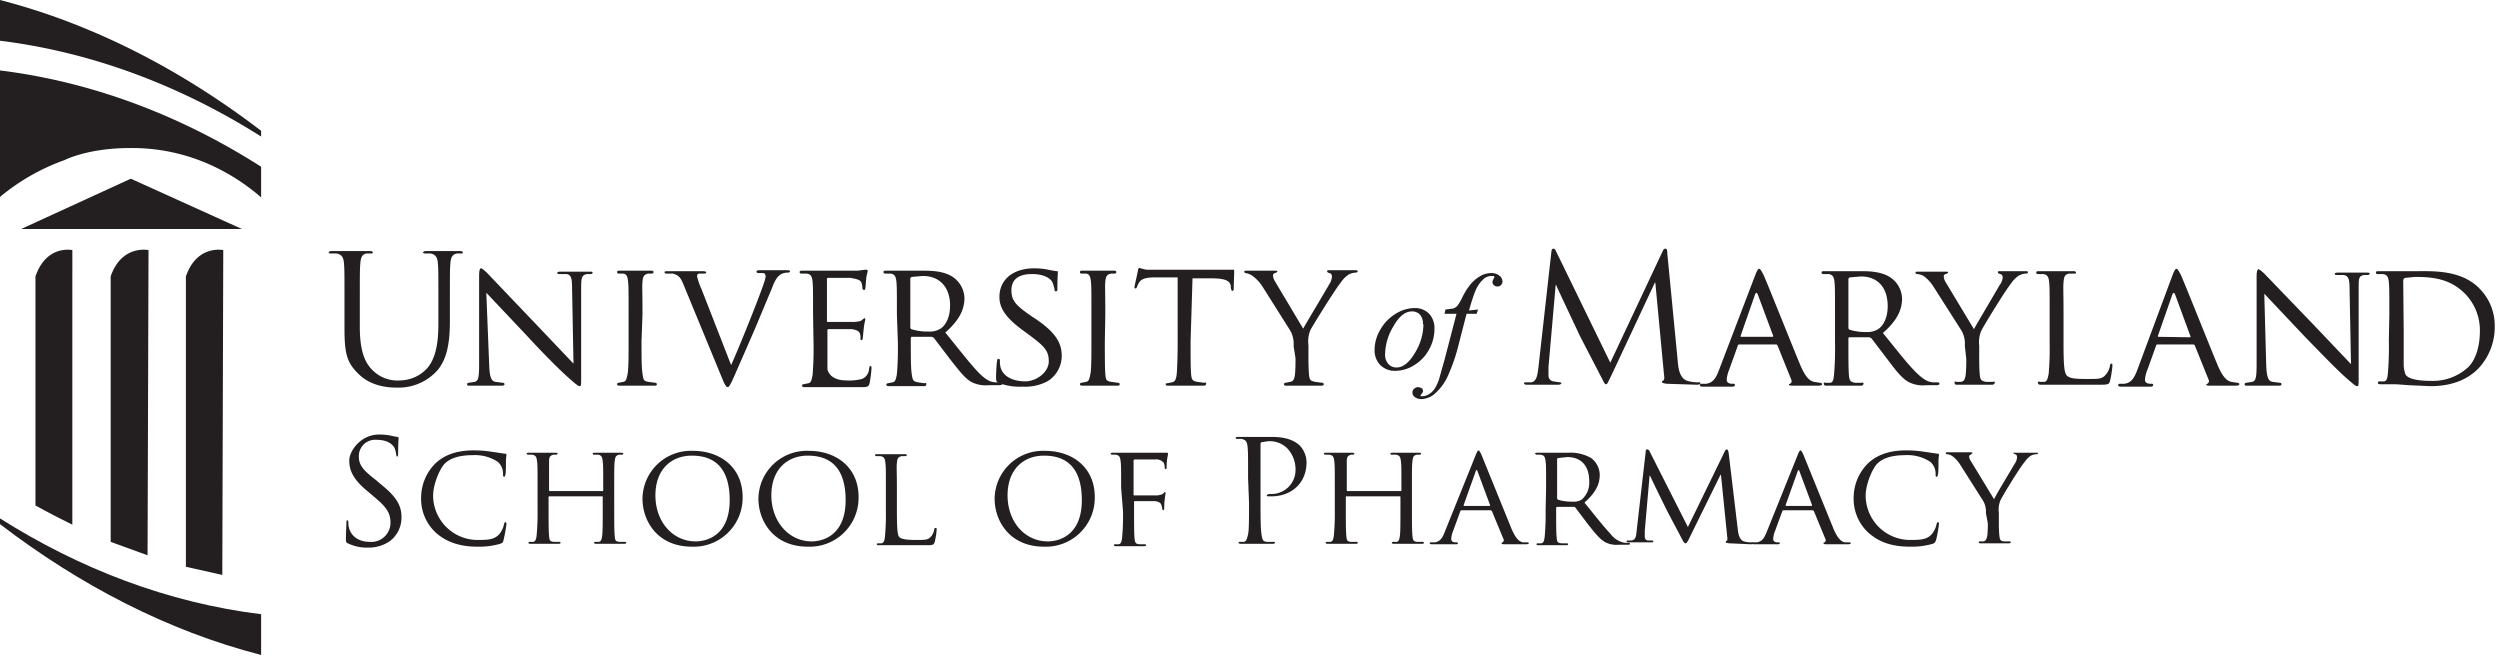 <?xml version="1.0"?>
<svg xmlns="http://www.w3.org/2000/svg" id="Layer_1" data-name="Layer 1" viewBox="0 0 521.8 136.9">
  <defs>
    <style>.cls-1{fill:#231f20}</style>
  </defs>
  <title>UM_School_Pharmacy_black</title>
  <path class="cls-1" d="M72.6 113.4c-.4-.2-.4-.3-.4-1.1s.1-2.7.1-3.2.1-.5.2-.5.2.1.2.3a5.3 5.3 0 0 0 .1 1.1c.5 2.2 2.4 3.1 4.4 3.1a4 4 0 0 0 4.3-4c0-2.1-.9-3.3-3.4-5.4l-1.3-1.1c-3.2-2.6-3.9-4.5-3.9-6.5s2.4-5.4 6.2-5.4a11.6 11.6 0 0 1 2.8.3l1 .2c.2 0 .3.1.3.2s-.1 1.1-.1 3.2c0 .5-.1.7-.2.7s-.2-.2-.2-.4a5.2 5.2 0 0 0-.4-1.5c-.2-.3-1-1.6-3.7-1.6a3.4 3.4 0 0 0-3.7 3.5c0 1.7.8 2.8 3.7 5l.8.7c3.5 2.8 4.4 4.6 4.4 7a6.2 6.2 0 0 1-2.5 5 7.9 7.9 0 0 1-4.5 1.3 9.1 9.1 0 0 1-4.2-.9zM91.1 111.3a9.6 9.6 0 0 1-3.2-7.6 10.1 10.1 0 0 1 3-7c1.6-1.5 4-2.7 8-2.7a26 26 0 0 1 3.8.3l2.7.4c.3 0 .3.1.3.3s-.1.5-.1 1.4 0 2.2-.1 2.6-.1.5-.3.5-.2-.2-.2-.5a3.3 3.3 0 0 0-1.1-2.6 8.6 8.6 0 0 0-5.2-1.4c-3.4 0-5 .9-5.9 1.8s-2.4 4.1-2.4 6.7a9.3 9.3 0 0 0 9.5 9.2c2 0 3.3-.1 4.3-1.2a4.7 4.7 0 0 0 1-2.1c.1-.3.1-.4.3-.4s.2.2.2.4a26.5 26.5 0 0 1-.6 3.3c-.1.5-.2.6-.7.8a15.6 15.6 0 0 1-4.8.6c-3.7 0-6.4-1-8.5-2.8zM128.2 106.3c0 2.5 0 4.5.1 5.5s.1 1.2 1 1.3h1.2a.2.2 0 0 1 .2.2c0 .1-.1.2-.4.2h-5.9c-.3 0-.4-.1-.4-.2a.2.2 0 0 1 .2-.2h.8c.5-.1.6-.6.7-1.4s.1-3 .1-5.4v-2.6c0-.1-.1-.1-.1-.1h-11c-.1 0-.2 0-.2.1v2.6c0 2.5 0 4.4.1 5.5s.2 1.2 1 1.3h1.2a.2.2 0 0 1 .2.2c0 .1-.1.2-.4.2h-5.9c-.3 0-.4-.1-.4-.2a.2.2 0 0 1 .2-.2h.8c.5-.1.6-.6.7-1.3a51.2 51.2 0 0 0 .2-5.5v-4.5c0-4 0-4.7-.1-5.5s-.2-1.3-1.1-1.4h-.9l-.2-.2c0-.1.1-.2.4-.2h5.7c.3 0 .4.1.4.2l-.2.2h-.7c-.7.2-.9.5-.9 1.4v6c0 .2.1.2.2.2h11c.1 0 .1 0 .1-.2v-.5c0-4 0-4.7-.1-5.5s-.2-1.3-1-1.4h-.9a.2.2 0 0 1-.2-.2c0-.1.1-.2.4-.2h5.6c.3 0 .4.1.4.2a.3.3 0 0 1-.2.2h-.7c-.7.2-.8.5-.9 1.4s-.1 1.5-.1 5.5zM144.6 94.1c5.9 0 10.4 3.6 10.4 9.6a10.2 10.2 0 0 1-10.6 10.4c-7.2 0-10.3-5.4-10.3-10a10.1 10.1 0 0 1 10.5-10zm.6 18.9c2.4 0 7.1-1.3 7.1-8.6s-3.7-9.3-7.9-9.3-7.6 2.8-7.6 8.3 3.6 9.6 8.4 9.6zM168.8 94.1c5.9 0 10.4 3.6 10.4 9.6a10.2 10.2 0 0 1-10.6 10.4c-7.2 0-10.3-5.4-10.3-10a10.1 10.1 0 0 1 10.5-10zm.6 18.9c2.4 0 7.1-1.3 7.1-8.6s-3.7-9.3-7.9-9.3-7.6 2.8-7.6 8.3 3.7 9.6 8.4 9.6zM187.2 106.4c0 3.7.1 5.3.5 5.7s1.4.6 3.5.6 2.5 0 3.2-.8a3.1 3.1 0 0 0 .6-1.4c0-.2.1-.3.3-.3s.2.1.2.4a16 16 0 0 1-.4 2.5c-.2.6-.3.7-1.7.7h-10c-.3 0-.4-.1-.4-.2a.2.2 0 0 1 .2-.2h.8c.5-.1.6-.6.7-1.3a51.9 51.9 0 0 0 .2-5.5v-4.5c0-4 0-4.7-.1-5.5s-.2-1.3-1.1-1.4h-.9l-.2-.2c0-.1.1-.2.4-.2h5.9c.3 0 .4.1.4.2l-.2.2h-.9c-.8.2-.9.5-1 1.4s0 1.5 0 5.5zM218.1 94.1c5.9 0 10.4 3.6 10.4 9.6a10.2 10.2 0 0 1-10.6 10.4c-7.2 0-10.3-5.4-10.3-10a10.1 10.1 0 0 1 10.5-10zm.6 18.9c2.4 0 7.1-1.3 7.1-8.6s-3.7-9.3-7.9-9.3-7.6 2.8-7.6 8.3 3.6 9.6 8.4 9.6zM234 101.8c0-4 0-4.7-.1-5.5s-.2-1.3-1.1-1.4h-.8l-.2-.2c0-.1.1-.2.4-.2h11.4c.1 0 .2.1.2.2s-.1.5-.2 1.2-.1 1.4-.1 1.7-.1.3-.2.3-.2-.1-.2-.3a2.8 2.8 0 0 0-.2-1 2 2 0 0 0-1.8-.7h-4.3c-.1 0-.2.1-.2.3v7c0 .2 0 .2.2.2h4.8c.6-.1 1-.2 1.2-.4l.3-.3c.1 0 .2.1.2.2a10.2 10.2 0 0 0-.2 1.4c-.1.5-.1 1.5-.1 1.7s-.1.5-.2.5-.2-.1-.2-.2a3.6 3.6 0 0 0-.2-.9c-.1-.4-.5-.7-1.3-.8h-4.2c-.2 0-.2.1-.2.2v2c0 2.5 0 4.5.1 5.5s.2 1.2 1 1.3h1.2a.2.2 0 0 1 .2.2c0 .1-.1.2-.4.2h-5.9c-.3 0-.4-.1-.4-.2a.2.2 0 0 1 .2-.2h.8c.5-.1.6-.6.7-1.3a51.2 51.2 0 0 0 .2-5.5zM260.5 99.8c0-4.7 0-5.5-.1-6.5s-.3-1.5-1.3-1.7h-1c-.1 0-.2-.1-.2-.2s.1-.2.5-.2h7.2c3.7 0 5.1 1.3 5.6 1.7a5.2 5.2 0 0 1 1.5 3.6c0 4.3-3.1 7.1-7.4 7.1h-.6c-.2 0-.3-.1-.3-.2s.2-.3.8-.3a5 5 0 0 0 5.2-4.9 6.4 6.4 0 0 0-1.7-4.6 5.2 5.2 0 0 0-4.1-1.5l-1.3.2c-.2.1-.2.3-.2.6V105c0 2.9 0 5.2.2 6.5s.3 1.5 1.2 1.6h1.4c.2 0 .2.1.2.2s-.1.2-.5.2H259c-.3 0-.5-.1-.5-.2s.1-.2.2-.2h.9c.6-.1.7-.8.9-1.6s.2-3.6.2-6.5zM294.7 106.3c0 2.5 0 4.5.1 5.5s.2 1.2 1 1.3h1.2a.2.2 0 0 1 .2.2c0 .1-.1.2-.4.2h-5.9c-.3 0-.4-.1-.4-.2a.2.2 0 0 1 .2-.2h.8c.5-.1.6-.6.7-1.4s.1-3 .1-5.4v-2.6c0-.1-.1-.1-.2-.1h-11c-.1 0-.2 0-.2.1v2.6c0 2.5 0 4.4.1 5.5s.2 1.2 1 1.3h1.2a.2.2 0 0 1 .2.2c0 .1-.1.2-.4.2h-5.9c-.3 0-.4-.1-.4-.2a.2.2 0 0 1 .2-.2h.8c.5-.1.6-.6.7-1.3a51.9 51.9 0 0 0 .2-5.5v-4.5c0-4 0-4.7-.1-5.5s-.2-1.3-1.1-1.4h-.9l-.2-.2c0-.1.1-.2.4-.2h5.6c.3 0 .4.1.4.2l-.2.2h-.5c-.7.2-.9.5-.9 1.4v6c0 .2.1.2.2.2h11c.1 0 .2 0 .2-.2v-.5c0-4 0-4.7-.1-5.5s-.2-1.3-1.1-1.4h-.9a.2.2 0 0 1-.2-.2c0-.1.1-.2.4-.2h5.6c.3 0 .4.1.4.2a.3.3 0 0 1-.2.2h-.7c-.7.2-.8.5-.9 1.4s-.1 1.5-.1 5.5zM308 95c.3-.8.5-1 .6-1s.4.4.6.9l6.3 15.5c1 2.3 1.7 2.6 2.3 2.8h1c.2 0 .3.1.3.2s-.3.2-.6.2h-4.2c-.5 0-.9 0-.9-.2s.1-.1.2-.2a.5.5 0 0 0 .2-.7l-2.4-5.8-.2-.2h-6.1a.3.3 0 0 0-.3.2l-1.5 4.1a5.3 5.3 0 0 0-.4 1.7c0 .5.4.7.9.7h.2c.2 0 .3.1.3.2s-.1.2-.4.2h-5c-.3 0-.5-.1-.5-.2a.2.2 0 0 1 .2-.2h.8c1.2-.1 1.7-1 2.2-2.3zm2.9 10.6c.1 0 .1-.1.1-.2l-2.6-7c-.1-.4-.3-.4-.4 0l-2.5 7c0 .1 0 .2.1.2zM322.7 101.8c0-4 0-4.7-.1-5.5s-.2-1.3-1.1-1.4h-.9l-.2-.2c0-.1.1-.2.4-.2h6.4a8.6 8.6 0 0 1 4.9 1.1 4.5 4.5 0 0 1 1.8 3.5c0 1.9-.8 3.7-3.2 5.8 2.2 2.7 4 5 5.5 6.6a4.8 4.8 0 0 0 2.9 1.8h.9a.2.2 0 0 1 .2.2c0 .2-.2.2-.6.2h-1.7a5.3 5.3 0 0 1-2.8-.5c-1.1-.6-2.1-1.8-3.6-3.7l-2.8-3.7H325c-.1 0-.2.1-.2.2v.6c0 2.5 0 4.4.1 5.5s.2 1.2 1 1.3h1.2a.2.2 0 0 1 .2.2c0 .1-.1.2-.4.2h-5.8c-.3 0-.4-.1-.4-.2a.2.2 0 0 1 .2-.2h.8c.5-.1.6-.6.7-1.3a51.9 51.9 0 0 0 .2-5.5zm2.3 2.2a.4.4 0 0 0 .2.3 9 9 0 0 0 2.9.4 3.4 3.4 0 0 0 2-.4 4.6 4.6 0 0 0 1.6-3.9c0-3.2-1.7-5-4.6-5l-1.9.2a.3.3 0 0 0-.2.3z"/>
  <path class="cls-1" d="M362.7 110.4c.1.9.3 2.3 1.3 2.6a5.6 5.6 0 0 0 1.7.2c.1 0 .2.1.2.2s-.2.2-.5.2l-4.5-.2c-.6-.1-.7-.1-.7-.3a.2.2 0 0 1 .2-.2c.1 0 .2-.4.1-.9l-1.3-12.9h-.1l-6.4 13c-.5 1.1-.7 1.3-.9 1.3s-.4-.2-.9-1.2-2.4-4.5-3.1-5.9-2.9-5.9-3.4-7h-.1l-1 11.5v1.3a.7.7 0 0 0 .6.7h1l.2.2c0 .2-.2.2-.5.2H340c-.3 0-.5-.1-.5-.2s.1-.2.3-.2h.8c.9-.2.9-1.1 1-2l1.9-16.6c0-.3.1-.4.3-.4a.6.6 0 0 1 .5.4l8 15.8 7.7-15.8c.1-.2.2-.4.4-.4s.3.2.4.7z"/>
  <path class="cls-1" d="M375.2 95c.3-.8.5-1 .6-1s.4.4.6.9l6.3 15.5c1 2.3 1.7 2.6 2.3 2.8h1c.2 0 .3.1.3.2s-.3.2-.6.2h-4.2c-.5 0-.9 0-.9-.2s.1-.1.2-.2a.5.5 0 0 0 .2-.7l-2.4-5.8-.2-.2h-6.1a.3.3 0 0 0-.3.2l-1.5 4.1a5.3 5.3 0 0 0-.4 1.7c0 .5.4.7.9.7h.2c.2 0 .3.1.3.2s-.2.2-.4.2h-5c-.3 0-.5-.1-.5-.2a.2.2 0 0 1 .2-.2h.8c1.2-.1 1.7-1 2.2-2.3zm2.9 10.6c.1 0 .1-.1.1-.2l-2.6-7q-.2-.6-.4 0l-2.5 7c0 .1 0 .2.1.2zM390.1 111.3a9.6 9.6 0 0 1-3.2-7.6 10.1 10.1 0 0 1 3-7c1.6-1.5 4-2.7 8-2.7a26 26 0 0 1 3.8.3l2.7.4c.3 0 .3.1.3.3s-.1.5-.1 1.4 0 2.2-.1 2.6-.1.5-.3.5-.2-.2-.2-.5a3.3 3.3 0 0 0-1.1-2.6 8.6 8.6 0 0 0-5.2-1.4c-3.4 0-5 .9-5.9 1.8s-2.4 4.1-2.4 6.7a9.3 9.3 0 0 0 9.5 9.2c2 0 3.3-.1 4.3-1.2a4.8 4.8 0 0 0 1-2.1c.1-.3.1-.4.3-.4s.2.2.2.4a26.4 26.4 0 0 1-.6 3.3c-.2.5-.2.6-.7.8a15.6 15.6 0 0 1-4.8.6c-3.8 0-6.4-1-8.5-2.8zM414.5 107.1a4.5 4.5 0 0 0-.6-2.6l-4.7-7.4a6.6 6.6 0 0 0-1.7-1.9 2.6 2.6 0 0 0-1.1-.4.3.3 0 0 1-.3-.2c0-.1.1-.2.3-.2h4.9c.3 0 .4.1.4.2l-.4.3c-.2.1-.3.2-.3.4a2.1 2.1 0 0 0 .4 1l4.8 7.9c.5-1.1 3.8-6.5 4.3-7.4a2.7 2.7 0 0 0 .5-1.3c0-.4-.1-.6-.4-.7s-.4-.2-.4-.3h5.2a.3.3 0 0 1-.3.3 2.7 2.7 0 0 0-1.2.3 4.6 4.6 0 0 0-1.3 1.3c-.9 1-4.6 7-5.1 8.1a5.1 5.1 0 0 0-.3 2.5v2.2c0 .4 0 1.5.1 2.5s.2 1.2 1 1.3h1.2a.2.2 0 0 1 .2.2c0 .1-.2.2-.4.2h-5.9c-.3 0-.4-.1-.4-.2a.2.2 0 0 1 .2-.2h.8c.5-.1.7-.6.8-1.3s.1-2.1.1-2.5z"/>
  <g>
    <path class="cls-1" d="M71.9 63c0-5.8 0-6.8-.1-8s-.4-1.9-1.6-2.1h-1.3c-.2 0-.3-.1-.3-.2s.2-.3.6-.3h8c.4 0 .6.1.6.3s-.1.2-.3.2h-.9c-1 .1-1.3.8-1.4 2.1s-.1 2.2-.1 8v5.2c0 5.4 1.2 7.7 2.8 9.2a7.3 7.3 0 0 0 5.6 2 7.8 7.8 0 0 0 5.8-2.7c1.7-2.1 2.2-5.3 2.2-9.1V63c0-5.8 0-6.8-.1-8s-.4-1.9-1.6-2.1h-1.2c-.1 0-.3-.1-.3-.2s.2-.3.6-.3H96c.4 0 .6.1.6.3s-.2.2-.3.2h-.9c-1 .2-1.3.8-1.4 2.1s-.1 2.2-.1 8v4c0 4-.4 8.5-3.4 11.1a10.9 10.9 0 0 1-7.7 2.8c-1.3 0-5-.1-7.7-2.6s-3.2-4.4-3.2-9.8zM102.1 76.1c.1 2.6.4 3.4 1.3 3.6l1.6.2a.3.3 0 0 1 .3.3c0 .2-.2.3-.6.3H98c-.3 0-.5 0-.5-.3a.3.3 0 0 1 .3-.3l1.3-.2c.8-.2.9-1.1.9-3.9V57.6c0-1.3.2-1.6.4-1.6s.9.6 1.3 1L112 67.8l7.7 8.1-.3-15.8c0-2-.2-2.8-1.2-2.9h-1.6c-.2 0-.3-.2-.3-.3s.3-.2.6-.2h6.2c.3 0 .6 0 .6.2a.4.4 0 0 1-.4.3h-.8c-1.1.2-1.2.9-1.2 2.8v18.3c0 2.1 0 2.3-.3 2.3s-.7-.3-2.5-1.9-5.1-4.9-8.5-8.6l-8.5-9zM133.9 71.2c0 3 0 5.5.2 6.8s.2 1.5 1.2 1.7l1.5.2a.3.3 0 0 1 .3.3c0 .2-.1.3-.5.3h-7.3c-.3 0-.5-.1-.5-.3a.3.3 0 0 1 .3-.3l1-.2c.6-.1.7-.7.9-1.7s.2-3.8.2-6.8v-5.6c0-4.9 0-5.8-.1-6.8s-.3-1.6-1-1.7h-1a.3.3 0 0 1-.3-.3c0-.2.1-.3.5-.3h6.6c.4 0 .5.1.5.3a.3.3 0 0 1-.3.3h-.8c-.9.2-1.1.6-1.2 1.7s0 1.9 0 6.8zM152.6 76.2c1.9-4.2 6.2-15 6.9-17.3a5.5 5.5 0 0 0 .3-1.2.7.7 0 0 0-.4-.7h-1.1c-.2 0-.4-.1-.4-.3s.2-.3.7-.3h5.8c.3 0 .5.1.5.2s-.1.3-.4.3a3 3 0 0 0-1.6.4c-.4.3-1 .7-1.8 2.9l-3.6 8.6c-2 4.6-3.5 8-4.2 9.6s-1.1 2.4-1.4 2.4-.6-.4-1.2-1.9l-8-19.4c-.7-1.8-1.2-2.1-2.3-2.4H139a.3.3 0 0 1-.3-.3c0-.2.3-.2.9-.2h6.9c.6 0 .9.1.9.2a.3.3 0 0 1-.3.3h-1.2a.5.5 0 0 0-.4.6 13.3 13.3 0 0 0 .9 2.6zM169.7 65.6c0-4.9 0-5.8-.1-6.8s-.3-1.6-1.3-1.7h-1.1a.3.3 0 0 1-.3-.3c0-.2.1-.3.5-.3H179l1.5-.2h.4c.1 0 .2.1.2.3s-.2.6-.3 1.5-.1 1.7-.2 2.1-.1.3-.3.3-.3-.2-.3-.4a3.5 3.5 0 0 0-.2-1.1c-.2-.5-.6-.7-2.3-1h-4.7c-.1 0-.2.1-.2.3v8.6c0 .2 0 .3.2.3h5.5c.8-.1 1.3-.1 1.6-.4l.5-.4c.1 0 .2.1.2.3s-.2.7-.3 1.7-.2 1.8-.2 2-.1.6-.3.6-.2-.1-.2-.3a2.8 2.8 0 0 0-.1-1c-.1-.4-.4-.8-1.7-1h-4.9a.2.2 0 0 0-.2.2v8c0 .6.7 2.5 3.9 2.5a10.8 10.8 0 0 0 3.3-.3 2.4 2.4 0 0 0 1.5-2.2c.1-.4.1-.5.3-.5s.2.3.2.5a25.9 25.9 0 0 1-.4 3.1c-.2.8-.6.8-1.8.8h-11.8c-.3 0-.5-.1-.5-.3a.3.3 0 0 1 .3-.3l1-.2c.6-.1.7-.7.9-1.7a65.4 65.4 0 0 0 .2-6.8zM187.2 65.6c0-4.9 0-5.8-.1-6.8s-.3-1.6-1.3-1.7h-1.1a.3.3 0 0 1-.3-.3c0-.2.1-.3.5-.3h8c2.1 0 4.4.2 6.1 1.4a5.5 5.5 0 0 1 2.3 4.3c0 2.3-1 4.6-4 7.2 2.7 3.3 4.9 6.2 6.8 8.2s2.8 2.1 3.6 2.2h1.2a.3.3 0 0 1 .3.3c0 .2-.2.3-.8.3h-2a6.6 6.6 0 0 1-3.5-.6c-1.4-.7-2.6-2.3-4.5-4.7l-3.5-4.6-.4-.2h-4.2c-.1 0-.2.1-.2.3v.7c0 3 0 5.5.2 6.8s.3 1.5 1.3 1.7l1.4.2a.2.2 0 0 1 .3.3c0 .2-.1.3-.5.3h-7.3c-.3 0-.5-.1-.5-.3a.3.3 0 0 1 .3-.3l1-.2c.6-.1.7-.7.9-1.7a64.7 64.7 0 0 0 .2-6.8zm2.8 2.7a.5.5 0 0 0 .2.4 11.1 11.1 0 0 0 3.6.5 4.3 4.3 0 0 0 2.5-.6c1.1-.7 2-2.4 2-4.8 0-3.9-2.2-6.2-5.7-6.2l-2.3.2a.4.4 0 0 0-.3.4z"/>
    <path class="cls-1" d="M208.4 79.9c-.4-.2-.5-.3-.5-1.2s.1-2.8.2-3.3.1-.5.3-.5.3.1.3.4a4.9 4.9 0 0 0 .1 1.2c.5 2.3 3 3.1 5.2 3.1s4.9-1.8 4.9-4.2-1.2-3.3-4.1-5.5l-1.5-1.1c-3.5-2.6-4.7-4.6-4.7-6.8 0-3.7 2.9-6 7.3-6a16 16 0 0 1 3.4.4l1.2.2c.3 0 .3 0 .3.2s-.1 1.2-.1 3.3c0 .5 0 .7-.3.7s-.3-.2-.3-.4a5.9 5.9 0 0 0-.5-1.6c-.2-.4-1.3-1.6-4.2-1.6s-4.3 1.2-4.3 3.4 1 3.2 4.2 5.4l.9.6c4 2.7 5.4 4.9 5.4 7.6a6.2 6.2 0 0 1-3 5.4 10 10 0 0 1-5.2 1.1 12 12 0 0 1-5-.8zM230.6 71.2c0 3 0 5.5.1 6.8s.2 1.5 1.2 1.7l1.5.2a.3.3 0 0 1 .3.3c0 .2-.1.3-.5.3h-7.3c-.3 0-.5-.1-.5-.3a.3.3 0 0 1 .3-.3l1-.2c.6-.1.7-.7.9-1.7s.2-3.8.2-6.8v-5.6c0-4.9 0-5.8-.1-6.8s-.3-1.6-1-1.7h-1a.3.3 0 0 1-.3-.3c0-.2.1-.3.5-.3h6.6c.4 0 .5.1.5.3a.3.3 0 0 1-.3.3h-.8c-.9.2-1.1.6-1.2 1.7s0 1.9 0 6.8zM248.5 71.2c0 3 0 5.5.1 6.8s.3 1.5 1.3 1.7l1.5.2a.2.2 0 0 1 .3.3c0 .2-.2.3-.5.3h-7.4c-.4 0-.5-.1-.5-.3s.1-.2.3-.2l1-.2c.7-.1.9-.8 1-1.7s.2-3.8.2-6.8V57.9h-4.7c-2 0-2.8.3-3.3 1a5 5 0 0 0-.5 1c-.1.3-.2.3-.3.3a.2.2 0 0 1-.2-.3c0-.3.7-3.2.7-3.4s.2-.6.3-.6a11.2 11.2 0 0 0 1.5.4h18.2c.1 0 .1.2.1.4s-.1 3.2-.1 3.6-.2.4-.3.4-.2-.1-.3-.6v-.3c-.1-1-.8-1.7-3.9-1.7h-4.1zM270 72.2a5.6 5.6 0 0 0-.7-3.2l-5.8-9.2a8.2 8.2 0 0 0-2.2-2.3 3.2 3.2 0 0 0-1.3-.5.3.3 0 0 1-.3-.3c0-.1.1-.2.4-.2h6.1c.4 0 .4.1.4.2s-.2.2-.5.3a.5.5 0 0 0-.4.5 2.6 2.6 0 0 0 .4 1.2l5.9 9.9c.7-1.3 4.8-8.1 5.4-9.2a3.4 3.4 0 0 0 .6-1.6c0-.4-.1-.7-.5-.8s-.5-.2-.5-.4.2-.2.5-.2h5.5c.2 0 .4.1.4.2a.4.4 0 0 1-.4.3 3.4 3.4 0 0 0-1.5.4 5.7 5.7 0 0 0-1.6 1.6c-1.1 1.3-5.7 8.7-6.4 10a6.3 6.3 0 0 0-.4 3.2v2.7c0 .5 0 1.9.1 3.2s.3 1.5 1.3 1.7l1.5.2a.3.3 0 0 1 .3.3c0 .2-.2.3-.5.3h-7.3c-.4 0-.5-.1-.5-.3a.3.3 0 0 1 .3-.3l1-.2c.7-.1.9-.7 1-1.7s.1-2.6.1-3.2z"/>
    <g>
      <path class="cls-1" d="M350.2 75.6c.1 1.3.4 3.4 2 3.9a8 8 0 0 0 2.4.3c.2 0 .3 0 .3.2s-.3.3-.8.3l-6.2-.2c-.8-.1-1-.2-1-.4s.1-.2.3-.3.2-.7.1-1.3L345.5 59h-.1l-9 19.2c-.8 1.6-.9 2-1.2 2s-.4-.4-1.1-1.7l-4.4-8.5c-.3-.7-4.5-9.5-4.9-10.5h-.1l-1.5 17.1v1.9a1.2 1.2 0 0 0 1 1.1l1.4.2c.1 0 .3.1.3.2s-.2.3-.7.3h-6.5c-.4 0-.6-.1-.6-.3s.2-.2.4-.2h1.1c1.2-.2 1.3-1.7 1.5-3.1l2.7-24.1c0-.4.2-.7.4-.7s.4.1.6.6l11.3 23.2L347 52.5c.1-.3.3-.6.6-.6s.4.3.4 1zM366.4 57.3c.4-1 .6-1.2.8-1.2s.4.4.8 1.1 5.8 14.3 7.8 19.1c1.2 2.8 2.1 3.2 2.8 3.4l1.3.2c.2 0 .4.1.4.3s-.4.3-.7.3h-5.1c-.6 0-1.1 0-1.1-.2s.1-.1.2-.2a.6.6 0 0 0 .3-.8l-2.9-7.2c-.1-.1-.1-.2-.3-.2H363a.3.3 0 0 0-.3.3l-1.8 5a6.5 6.5 0 0 0-.5 2.1c0 .6.6.8 1.1.8h.3c.3 0 .3.1.3.3s-.2.3-.5.3h-6.2c-.4 0-.6-.1-.6-.3a.3.3 0 0 1 .3-.3h1c1.5-.2 2.1-1.3 2.7-2.9zm3.6 13c.1 0 .1-.1.1-.2l-3.2-8.6c-.2-.5-.4-.5-.6 0l-3 8.6c0 .1 0 .2.1.2zM383 65.7c0-4.9 0-5.8-.1-6.8s-.3-1.6-1.3-1.7h-1.1a.3.3 0 0 1-.3-.3c0-.2.1-.3.5-.3h7.9c2.1 0 4.4.2 6.1 1.4a5.5 5.5 0 0 1 2.3 4.3c0 2.3-1 4.6-4 7.2 2.7 3.3 4.9 6.2 6.8 8.1s2.8 2.1 3.6 2.2h1.1a.3.3 0 0 1 .3.3c0 .2-.2.3-.8.3h-2a6.5 6.5 0 0 1-3.5-.6c-1.4-.7-2.6-2.2-4.4-4.6l-3.5-4.6-.4-.2H386c-.2 0-.2.1-.2.3v.7c0 3 0 5.5.1 6.8s.3 1.5 1.3 1.7h1.4a.2.2 0 0 1 .3.3c0 .1-.1.3-.5.3h-7.2c-.3 0-.5-.1-.5-.3a.2.2 0 0 1 .3-.3h1c.6-.1.7-.7.8-1.7a64.4 64.4 0 0 0 .2-6.8zm2.8 2.7a.5.5 0 0 0 .2.4 11 11 0 0 0 3.6.5 4.2 4.2 0 0 0 2.4-.6c1.1-.7 2-2.4 2-4.8 0-3.9-2.1-6.2-5.6-6.2l-2.3.2a.4.4 0 0 0-.3.4zM410.1 72.2a5.6 5.6 0 0 0-.7-3.2l-5.8-9.1a8.2 8.2 0 0 0-2.1-2.3 3.2 3.2 0 0 0-1.4-.4.3.3 0 0 1-.3-.3c0-.1.1-.2.4-.2h6c.4 0 .4.1.4.2s-.2.2-.5.3a.5.5 0 0 0-.4.5 2.6 2.6 0 0 0 .4 1.2l5.9 9.8c.7-1.3 4.7-8 5.3-9.1a3.3 3.3 0 0 0 .7-1.6c0-.4-.1-.7-.5-.8s-.5-.2-.5-.4.2-.2.5-.2h5.4c.2 0 .4.1.4.2a.4.4 0 0 1-.4.3 3.3 3.3 0 0 0-1.5.4 5.6 5.6 0 0 0-1.6 1.6c-1.1 1.3-5.6 8.6-6.3 10a6.3 6.3 0 0 0-.4 3.1v2.7c0 .5 0 1.8.1 3.1s.3 1.5 1.3 1.7h1.5a.2.2 0 0 1 .3.3c0 .1-.2.3-.5.3h-7.3c-.4 0-.5-.1-.5-.3a.2.2 0 0 1 .3-.3h1c.7-.1.9-.7 1-1.7s.1-2.6.1-3.1zM430.7 71.3c0 4.6.1 6.5.7 7.1s1.8.7 4.3.7 3.1 0 3.9-1a3.8 3.8 0 0 0 .8-1.8c0-.2.1-.4.3-.4s.2.1.2.5a19.7 19.7 0 0 1-.5 3.1c-.2.7-.3.8-2.1.8h-12.4c-.3 0-.5-.1-.5-.3a.2.2 0 0 1 .3-.3h1c.6-.1.7-.7.9-1.7a65.1 65.1 0 0 0 .2-6.8v-5.5c0-4.9 0-5.8-.1-6.8s-.3-1.6-1.3-1.7h-1.1a.3.3 0 0 1-.3-.3c0-.2.1-.3.5-.3h7.3c.3 0 .5.1.5.3s-.1.2-.3.2h-1.1c-1 .2-1.1.7-1.2 1.8s0 1.9 0 6.8zM453.5 57.3c.4-1 .6-1.2.8-1.2s.4.4.8 1.1 5.8 14.3 7.8 19.1c1.2 2.8 2.1 3.2 2.8 3.4l1.3.2c.2 0 .4.1.4.3s-.4.3-.7.3h-5.1c-.6 0-1.1 0-1.1-.2s.1-.1.2-.2a.6.6 0 0 0 .3-.8l-2.9-7.2c-.1-.1-.1-.2-.3-.2h-7.5a.3.3 0 0 0-.3.3l-1.8 5a6.4 6.4 0 0 0-.5 2.1c0 .6.6.8 1.1.8h.3c.3 0 .3.1.3.3s-.2.3-.5.3h-6.2c-.4 0-.6-.1-.6-.3a.3.3 0 0 1 .3-.3h1c1.5-.2 2.1-1.3 2.7-2.9zm3.6 13.1c.1 0 .1-.1.1-.2l-3.2-8.7c-.2-.5-.4-.5-.6 0l-3 8.6c0 .1 0 .2.1.2zM473 76.1c.1 2.6.4 3.4 1.3 3.6l1.6.2a.3.3 0 0 1 .3.3c0 .2-.2.3-.6.3H469c-.3 0-.5 0-.5-.3a.3.3 0 0 1 .3-.3l1.3-.2c.8-.2.9-1.1.9-3.9v-18c0-1.3.2-1.6.4-1.6s.9.6 1.3 1L483 67.9l7.7 8.1-.3-15.7c0-2-.2-2.7-1.2-2.9h-1.6c-.2 0-.3-.2-.3-.3s.3-.2.6-.2h6.1c.3 0 .6 0 .6.2a.4.4 0 0 1-.4.3h-.8c-1.1.2-1.1.8-1.1 2.7v18.2c0 2.1 0 2.3-.3 2.3s-.7-.3-2.5-1.9-5-4.9-8.5-8.5l-8.4-8.9zM498.7 65.7c0-4.9 0-5.8-.1-6.8s-.3-1.6-1.3-1.7h-1.1a.3.3 0 0 1-.3-.3c0-.2.1-.3.5-.3h8.1c3.2 0 9.2-.3 13 3.6a11 11 0 0 1 3.2 8 12.6 12.6 0 0 1-3.5 8.8c-1.4 1.4-4.3 3.6-9.9 3.6l-4.5-.2-2.7-.2h-3.3c-.3 0-.5-.1-.5-.3a.3.3 0 0 1 .3-.3h1c.6-.1.7-.7.8-1.7a64.4 64.4 0 0 0 .2-6.8zm3 3.4v6.8a6 6 0 0 0 .4 2.3c.4.6 1.6 1.3 5.4 1.3a10.9 10.9 0 0 0 7.6-2.8c1.7-1.6 2.5-4.6 2.5-7.5a10.9 10.9 0 0 0-3.1-7.9c-3.1-3.1-6.6-3.5-10.5-3.5l-2 .2a.6.6 0 0 0-.4.6z"/>
    </g>
    <g>
      <path class="cls-1" d="M299.4 68.7a8.8 8.8 0 0 1-1.1 4.2 8.5 8.5 0 0 1-3.1 3.3 7.5 7.5 0 0 1-3.9 1.2 4.3 4.3 0 0 1-3.2-1.2 4.4 4.4 0 0 1-1.2-3.2 8.4 8.4 0 0 1 1.2-4.2 9.1 9.1 0 0 1 3.2-3.3 7.5 7.5 0 0 1 3.9-1.2 4.1 4.1 0 0 1 3.1 1.2 4.4 4.4 0 0 1 1.1 3.2zm-2.4-1a2.9 2.9 0 0 0-.6-2 2.2 2.2 0 0 0-1.7-.7q-2.1 0-3.8 3a11.6 11.6 0 0 0-1.8 5.9 2.9 2.9 0 0 0 .7 2.1 2.2 2.2 0 0 0 1.7.7q2 0 3.8-3a11.7 11.7 0 0 0 1.8-6z"/>
      <path class="cls-1" d="M308.5 64.6l-.3.9h-2.1l-1.6 6.2a37.1 37.1 0 0 1-2.1 6.3 11 11 0 0 1-3.2 4.4 4.5 4.5 0 0 1-2.6.9 2.2 2.2 0 0 1-1.4-.5 1.1 1.1 0 0 1-.4-.9 1 1 0 0 1 .4-.8 1.3 1.3 0 0 1 .9-.3l.6.2a.7.7 0 0 1 .3.6.8.8 0 0 1-.3.6l-.2.3v.2h.4a2.6 2.6 0 0 0 1.3-.4 3.7 3.7 0 0 0 1.2-1.1 8.7 8.7 0 0 0 1-2.2l1.1-3.9 2.5-9.6h-2.5l.2-.9 1.6-.2a2 2 0 0 0 .9-.6 9.3 9.3 0 0 0 1-1.7 14 14 0 0 1 1.6-2.6 7.8 7.8 0 0 1 2.2-1.9 4.6 4.6 0 0 1 2.2-.6 2.6 2.6 0 0 1 1.7.5 1.6 1.6 0 0 1 .7 1.2 1.2 1.2 0 0 1-.3.8 1.1 1.1 0 0 1-.8.3 1 1 0 0 1-.7-.3.8.8 0 0 1-.3-.6 1.2 1.2 0 0 1 .2-.6l.2-.4a.4.4 0 0 0-.1-.3h-.5a2.5 2.5 0 0 0-1.6.6 6.5 6.5 0 0 0-1.7 2.4q-.4.8-1.4 4.2z"/>
    </g>
  </g>
  <g>
    <path class="cls-1" d="M7.4 57.7v47.8q3.8 2.1 7.7 4V52.2S9.7 51 7.4 57.7zM23.1 57.7v55.4l7.7 2.8.2-63.7s-5.6-1.2-7.9 5.5zM38.8 57.7v60.6l7.6 1.7.2-67.8s-5.5-1.2-7.8 5.5zM0 0v8.5c19.4 2.4 37.9 9.5 54.5 20v-1.2C37.9 14.6 19.4 5 0 0zM13.5 33.4s4.8-2.5 13.6-2.5a39.8 39.8 0 0 1 16.8 3.5 43 43 0 0 1 10.6 6.8v-6.4C37.9 24.2 19.4 17.1 0 14.7v26.4a44.5 44.5 0 0 1 13.5-7.7z"/>
    <path class="cls-1" d="M27.3 37.3L4.4 47.8h46.1L27.3 37.3zM0 109.4c16.6 12.7 35 22.3 54.5 27.3v-8.5c-19.5-2.4-37.9-9.5-54.5-20z"/>
  </g>
</svg>
